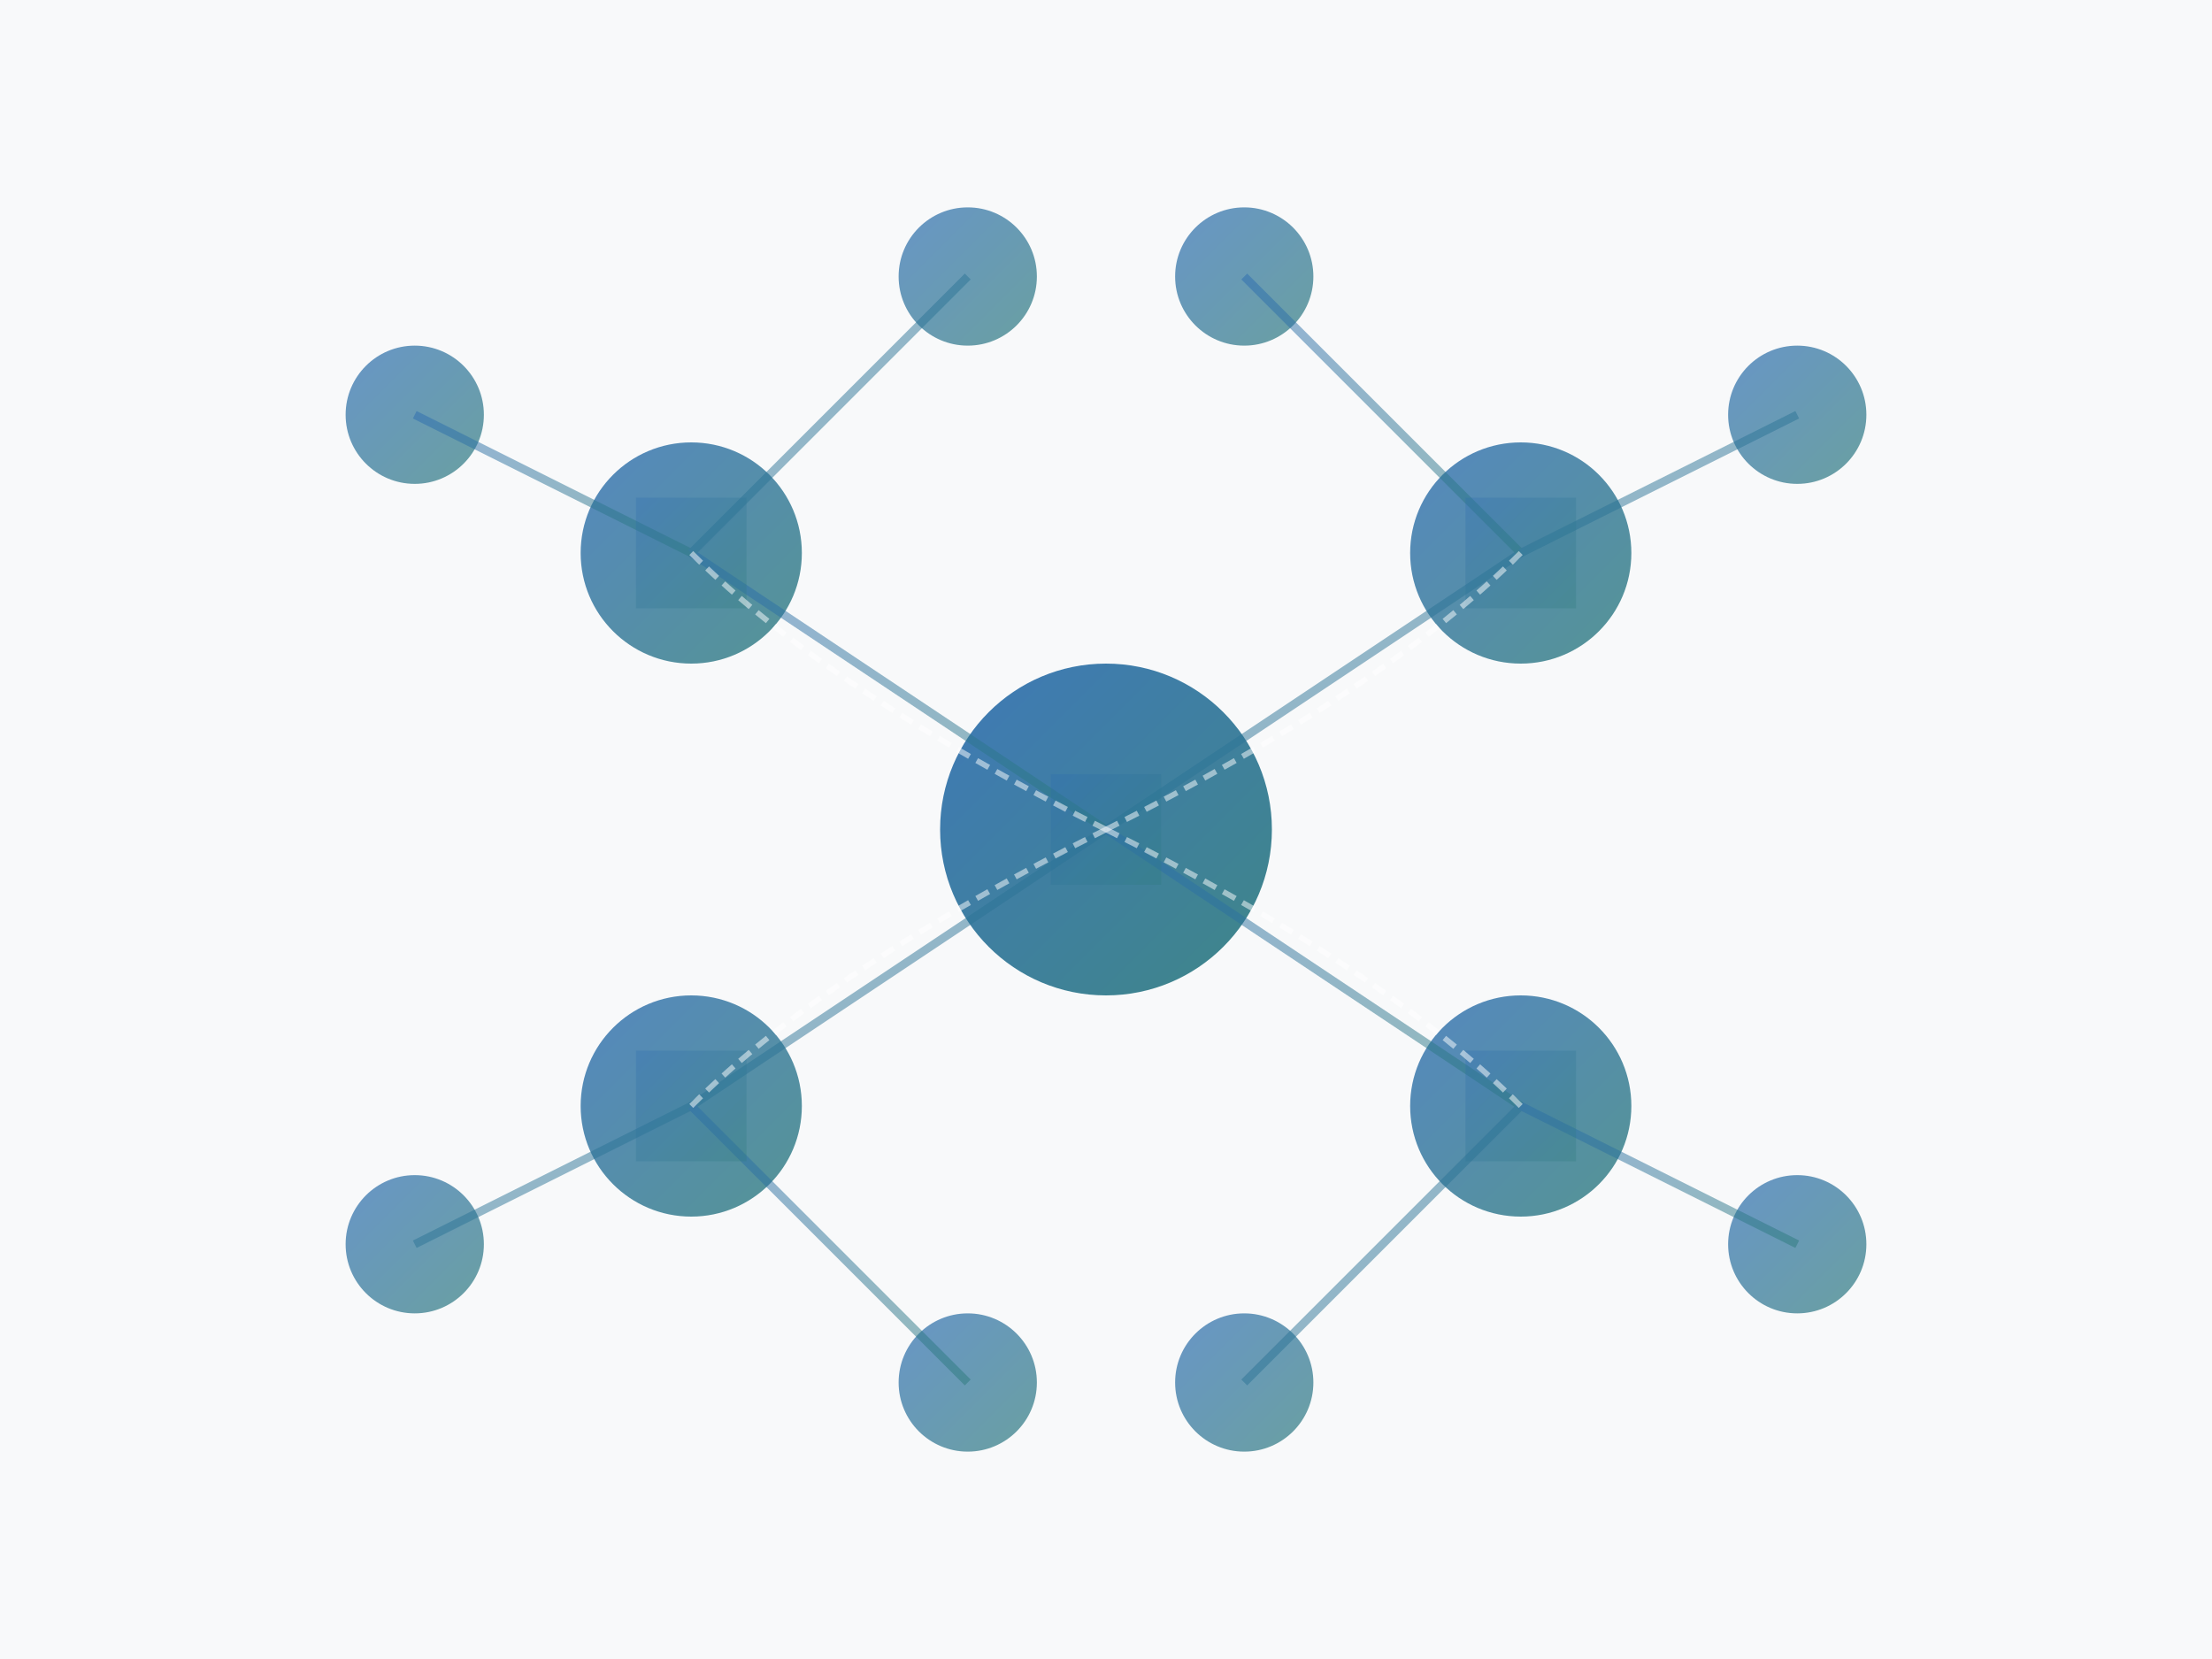 <svg width="800" height="600" viewBox="0 0 800 600" xmlns="http://www.w3.org/2000/svg">
  <defs>
    <linearGradient id="grad1" x1="0%" y1="0%" x2="100%" y2="100%">
      <stop offset="0%" stop-color="#2B6CB0" stop-opacity="1" />
      <stop offset="100%" stop-color="#2C7A7B" stop-opacity="1" />
    </linearGradient>
  </defs>
  <rect width="800" height="600" fill="#f8f9fa" />
  
  <!-- Central hub -->
  <circle cx="400" cy="300" r="60" fill="url(#grad1)" opacity="0.9" />
  
  <!-- Network connections -->
  <g>
    <!-- First level nodes -->
    <circle cx="250" cy="200" r="40" fill="url(#grad1)" opacity="0.8" />
    <circle cx="550" cy="200" r="40" fill="url(#grad1)" opacity="0.8" />
    <circle cx="250" cy="400" r="40" fill="url(#grad1)" opacity="0.8" />
    <circle cx="550" cy="400" r="40" fill="url(#grad1)" opacity="0.8" />
    
    <!-- Second level nodes -->
    <circle cx="150" cy="150" r="25" fill="url(#grad1)" opacity="0.7" />
    <circle cx="350" cy="100" r="25" fill="url(#grad1)" opacity="0.7" />
    <circle cx="650" cy="150" r="25" fill="url(#grad1)" opacity="0.7" />
    <circle cx="450" cy="100" r="25" fill="url(#grad1)" opacity="0.7" />
    <circle cx="150" cy="450" r="25" fill="url(#grad1)" opacity="0.7" />
    <circle cx="350" cy="500" r="25" fill="url(#grad1)" opacity="0.7" />
    <circle cx="650" cy="450" r="25" fill="url(#grad1)" opacity="0.7" />
    <circle cx="450" cy="500" r="25" fill="url(#grad1)" opacity="0.7" />
    
    <!-- Connections -->
    <g stroke="url(#grad1)" stroke-width="3" opacity="0.5">
      <!-- Level 1 connections -->
      <line x1="400" y1="300" x2="250" y2="200" />
      <line x1="400" y1="300" x2="550" y2="200" />
      <line x1="400" y1="300" x2="250" y2="400" />
      <line x1="400" y1="300" x2="550" y2="400" />
      
      <!-- Level 2 connections -->
      <line x1="250" y1="200" x2="150" y2="150" />
      <line x1="250" y1="200" x2="350" y2="100" />
      <line x1="550" y1="200" x2="450" y2="100" />
      <line x1="550" y1="200" x2="650" y2="150" />
      <line x1="250" y1="400" x2="150" y2="450" />
      <line x1="250" y1="400" x2="350" y2="500" />
      <line x1="550" y1="400" x2="450" y2="500" />
      <line x1="550" y1="400" x2="650" y2="450" />
    </g>
  </g>
  
  <!-- Organizational structure representation -->
  <g opacity="0.3" fill="url(#grad1)">
    <!-- Stylized buildings or organization chart -->
    <rect x="380" y="280" width="40" height="40" />
    <rect x="230" y="180" width="40" height="40" />
    <rect x="530" y="180" width="40" height="40" />
    <rect x="230" y="380" width="40" height="40" />
    <rect x="530" y="380" width="40" height="40" />
  </g>
  
  <!-- Data flow representations -->
  <g>
    <path d="M400,300 Q300,250 250,200" stroke="white" stroke-width="2" fill="none" opacity="0.5" stroke-dasharray="5,3" />
    <path d="M400,300 Q500,250 550,200" stroke="white" stroke-width="2" fill="none" opacity="0.5" stroke-dasharray="5,3" />
    <path d="M400,300 Q300,350 250,400" stroke="white" stroke-width="2" fill="none" opacity="0.5" stroke-dasharray="5,3" />
    <path d="M400,300 Q500,350 550,400" stroke="white" stroke-width="2" fill="none" opacity="0.5" stroke-dasharray="5,3" />
  </g>
</svg>